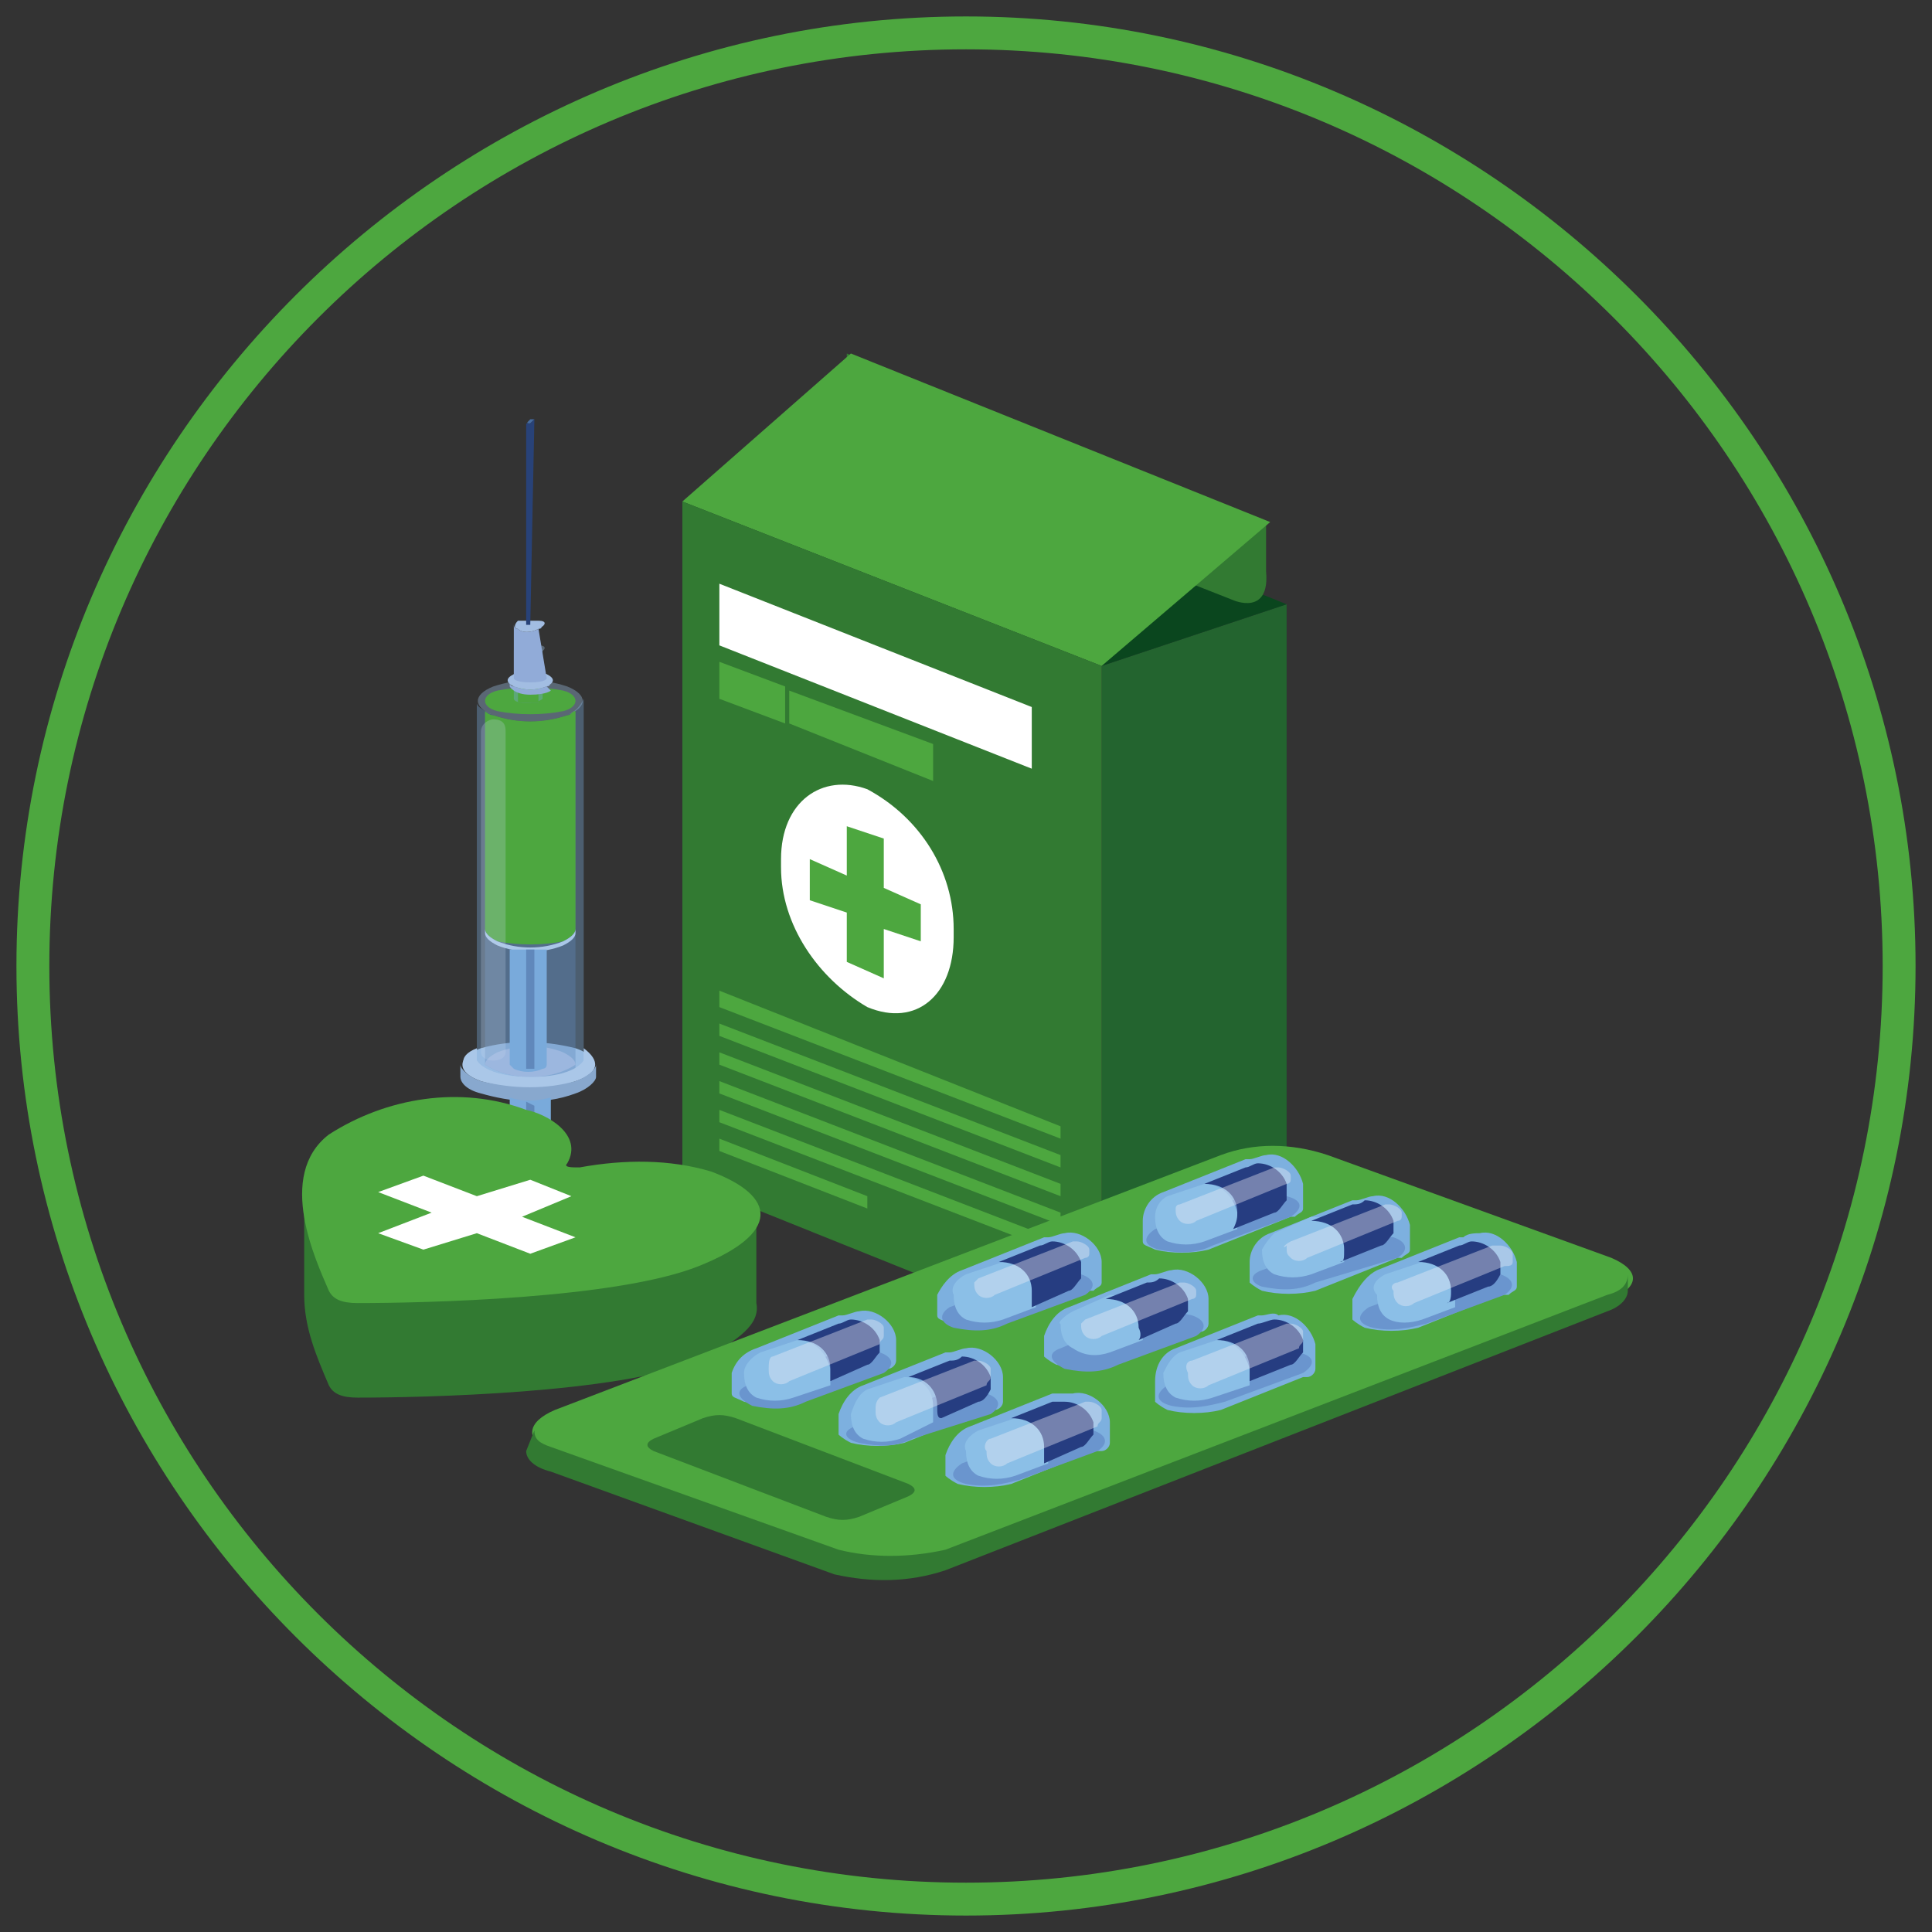 <?xml version="1.0" encoding="utf-8"?>
<!-- Generator: Adobe Illustrator 25.0.0, SVG Export Plug-In . SVG Version: 6.00 Build 0)  -->
<svg version="1.1" id="Layer_1" xmlns="http://www.w3.org/2000/svg" xmlns:xlink="http://www.w3.org/1999/xlink" x="0px" y="0px"
	 viewBox="0 0 47 47" style="enable-background:new 0 0 47 47;" xml:space="preserve">
<rect x="0" y="0" width="47" height="47" fill="#333333" stroke="none"/>
<style type="text/css">
	.st0{fill:#23642F;}
	.st1{fill:#327A32;}
	.st2{fill:#0A461E;}
	.st3{fill:#FFFFFF;}
	.st4{fill:#4DA73F;}
	.st5{fill:#AAC7E8;}
	.st6{fill:#88A8CE;}
	.st7{opacity:0.36;fill:#79AADB;enable-background:new    ;}
	.st8{opacity:0.36;fill:#6088BB;enable-background:new    ;}
	.st9{fill:#9CB7DF;}
	.st10{opacity:0.36;fill:#A0C2E6;enable-background:new    ;}
	.st11{opacity:0.25;fill:#C4D5ED;enable-background:new    ;}
	.st12{fill:#79AADB;}
	.st13{fill:#6088BB;}
	.st14{fill:#627EBE;}
	.st15{fill:#91ABD8;}
	.st16{fill:#A2BDE2;}
	.st17{fill:#466CA1;}
	.st18{fill:#284278;}
	.st19{fill:#7DB0DF;}
	.st20{fill:#6A95CE;}
	.st21{fill:#8BBFE7;}
	.st22{fill:#263D81;}
	.st23{opacity:0.38;fill:#F2F1F8;enable-background:new    ;}
</style>
<g>
	<g>
		<g>
			<polygon class="st0" points="31.3,31.2 26.8,32.8 26.8,16.2 31.3,14.7 			"/>
			<polygon class="st1" points="16.6,28.7 26.8,32.8 26.8,16.2 16.6,12.2 			"/>
			<polygon class="st2" points="26.8,16.2 16.6,12.2 21.1,10.6 31.3,14.7 			"/>
			<g>
				<polygon class="st3" points="25.1,17.2 17.5,14.2 17.5,15.7 25.1,18.7 				"/>
				<polygon class="st4" points="19.1,16.7 17.5,16.1 17.5,17 19.1,17.6 				"/>
				<polygon class="st4" points="19.2,16.8 19.2,17.6 22.7,19 22.7,18.1 				"/>
				<polygon class="st4" points="17.5,24.5 25.8,27.7 25.8,27.4 17.5,24.1 				"/>
				<polygon class="st4" points="17.5,25.2 25.8,28.4 25.8,28.1 17.5,24.9 				"/>
				<polygon class="st4" points="17.5,25.9 25.8,29.1 25.8,28.8 17.5,25.6 				"/>
				<polygon class="st4" points="17.5,26.6 25.8,29.8 25.8,29.5 17.5,26.3 				"/>
				<polygon class="st4" points="17.5,27.3 25.8,30.5 25.8,30.2 17.5,27 				"/>
				<polygon class="st4" points="21.1,29.1 17.5,27.7 17.5,28 21.1,29.4 				"/>
			</g>
			<g>
				<path class="st1" d="M30,14.6l-9.4-3.7V8.6l10.2,4.1v1.2C30.9,15,30,14.6,30,14.6z"/>
				<polygon class="st4" points="26.8,16.2 16.6,12.2 20.7,8.6 30.9,12.7 				"/>
			</g>
		</g>
		<path class="st3" d="M19,21.1c0,1.4,0.9,2.7,2.1,3.4c1.2,0.5,2.1-0.3,2.1-1.7v-0.2c0-1.4-0.8-2.7-2.1-3.4C20,18.8,19,19.5,19,20.9
			V21.1z"/>
		<polygon class="st4" points="22.4,22 21.5,21.6 21.5,20.4 20.6,20.1 20.6,21.3 19.7,20.9 19.7,21.9 20.6,22.2 20.6,23.4 
			21.5,23.8 21.5,22.6 22.4,22.9 		"/>
	</g>
	<g>
		<path class="st5" d="M14.3,29.9c-0.9,0.3-2,0.3-2.9-0.1c-0.8-0.3-0.8-0.8,0-1.1c0.9-0.3,2-0.2,2.9,0.1
			C15.1,29.2,15.1,29.7,14.3,29.9z"/>
		<path class="st6" d="M14.9,29.4c0,0.2-0.2,0.4-0.6,0.5c-0.9,0.3-2,0.3-2.9-0.1c-0.4-0.1-0.6-0.4-0.6-0.5l0,0v0.2l0,0
			c0,0.2,0.2,0.4,0.6,0.5c0.9,0.3,1.9,0.3,2.9,0.1c0.4-0.1,0.6-0.3,0.6-0.5V29.4z"/>
		<path class="st5" d="M14,26.3c-0.7,0.2-1.5,0.2-2.3,0c-0.6-0.2-0.6-0.6,0-0.8c0.7-0.2,1.5-0.2,2.3,0C14.6,25.7,14.6,26.1,14,26.3z
			"/>
		<path class="st7" d="M13.8,17.4c-0.6,0.2-1.2,0.2-1.8,0c-0.2-0.1-0.4-0.2-0.4-0.3v8.7l0,0c0,0,0.2,0.4,1.3,0.4s1.3-0.4,1.3-0.4V17
			C14.1,17.2,14,17.3,13.8,17.4z"/>
		<path class="st8" d="M12.9,26.2c0.4,0,0.8,0,1.1-0.2v-8.7c0,0.1-0.1,0.2-0.3,0.3c-0.5,0.2-1.1,0.2-1.6,0c-0.2-0.1-0.3-0.2-0.3-0.3
			v8.6C12.1,26.1,12.5,26.2,12.9,26.2z"/>
		<path class="st9" d="M14,25.9L14,25.9c0-0.1-0.1-0.2-0.3-0.3c-0.5-0.2-1.1-0.2-1.6,0c-0.2,0.1-0.3,0.2-0.3,0.3l0,0
			c0.3,0.2,0.7,0.3,1.1,0.3C13.3,26.2,13.7,26.1,14,25.9z"/>
		<path class="st10" d="M13.8,17.4c-0.6,0.2-1.2,0.2-1.8,0c-0.5-0.2-0.5-0.5,0-0.7c0.6-0.2,1.2-0.2,1.8,0
			C14.3,16.9,14.3,17.2,13.8,17.4z"/>
		<path class="st4" d="M13.7,17.3c-0.5,0.1-1.1,0.1-1.6,0c-0.4-0.1-0.4-0.4,0-0.5c0.5-0.1,1.1-0.1,1.6,0
			C14.1,16.9,14.1,17.2,13.7,17.3z"/>
		<path class="st4" d="M13.7,22.9c0.2-0.1,0.3-0.2,0.3-0.3l0,0v-5.3c-0.1,0-0.1,0.1-0.2,0.1c-0.6,0.2-1.2,0.2-1.8,0
			c-0.1,0-0.2-0.1-0.2-0.1v5.3l0,0c0,0.1,0.1,0.2,0.3,0.3C12.6,23,13.2,23,13.7,22.9z"/>
		<path class="st5" d="M14,22.6c0,0.1-0.1,0.2-0.3,0.3c-0.5,0.2-1.1,0.2-1.6,0c-0.2-0.1-0.3-0.2-0.3-0.3l0,0v0.1l0,0
			c0,0.1,0.1,0.2,0.3,0.3c0.5,0.2,1.1,0.2,1.6,0c0.2-0.1,0.3-0.2,0.3-0.3V22.6z"/>
		<path class="st11" d="M12,25.8c-0.2,0-0.3-0.1-0.3-0.2l0,0v-7.8c0-0.2,0.2-0.3,0.3-0.3l0,0c0.3,0,0.3,0.2,0.3,0.3v7.8
			C12.3,25.7,12.2,25.8,12,25.8L12,25.8z"/>
		<g>
			<path class="st5" d="M14.2,25.5v0.3c0,0-0.2,0.4-1.3,0.4s-1.3-0.4-1.3-0.4l0,0v-0.3c-0.5,0.2-0.4,0.5,0.1,0.8
				c0.7,0.2,1.5,0.3,2.3,0C14.6,26.1,14.6,25.8,14.2,25.5z"/>
			<path class="st6" d="M14.5,25.9c0,0.1-0.2,0.3-0.5,0.4c-0.7,0.2-1.5,0.2-2.3,0c-0.3-0.1-0.5-0.3-0.5-0.4l0,0v0.3l0,0
				c0,0.1,0.1,0.3,0.5,0.4c0.7,0.2,1.5,0.3,2.3,0c0.3-0.1,0.5-0.3,0.5-0.4V25.9z"/>
		</g>
		<g>
			<path class="st12" d="M12.4,23.1v2.8l0.1,0.1c0.2,0.1,0.5,0.1,0.7,0c0,0,0.1,0,0.1-0.1v-2.8C13,23.1,12.7,23.1,12.4,23.1z"/>
			<path class="st13" d="M12.8,23.1V26H13v-2.9H12.8z"/>
			<path class="st12" d="M12.4,26.7v2.6l0,0c0,0,0.1,0.1,0.5,0.1s0.5-0.1,0.5-0.1v-2.6C13,26.8,12.7,26.8,12.4,26.7z"/>
			<path class="st13" d="M12.8,26.8v2.8H13v-2.7L12.8,26.8z"/>
		</g>
		<path class="st7" d="M13.1,15.9c-0.2,0-0.3,0-0.5,0c-0.1,0-0.1-0.1-0.1-0.1l0,0V17l0,0c0,0,0,0.1,0.3,0.1s0.4-0.1,0.4-0.1v-1.3
			C13.2,15.8,13.2,15.8,13.1,15.9z"/>
		<path class="st10" d="M13.1,15.9c-0.2,0-0.3,0-0.5,0c-0.1-0.1-0.1-0.1,0-0.2c0.2-0.1,0.3-0.1,0.5,0C13.3,15.7,13.3,15.8,13.1,15.9
			z"/>
		<path class="st14" d="M13.1,15.8c-0.1,0-0.2,0-0.4,0c-0.1,0-0.1-0.1,0-0.1s0.2,0,0.4,0V15.8z"/>
		<path class="st8" d="M12.6,15.9v1.2c0.1,0,0.2,0,0.2,0c0.1,0,0.2,0,0.3,0v-1.2C13,15.9,12.8,15.9,12.6,15.9z"/>
		<path class="st4" d="M12.6,15.9v1.2c0.1,0,0.2,0,0.2,0c0.1,0,0.2,0,0.3,0v-1.2C13,15.9,12.8,15.9,12.6,15.9z"/>
		<g>
			<path class="st15" d="M13.3,16.7c-0.3,0.1-0.5,0.1-0.8,0c-0.1,0-0.1-0.1-0.1-0.1v0.1l0,0c0,0,0.1,0.2,0.5,0.2s0.5-0.1,0.5-0.1
				L13.3,16.7C13.4,16.6,13.4,16.7,13.3,16.7z"/>
			<path class="st16" d="M13.3,16.7c-0.3,0.1-0.5,0.1-0.8,0c-0.2-0.1-0.2-0.2,0-0.3c0.3-0.1,0.5-0.1,0.8,0
				C13.5,16.5,13.5,16.6,13.3,16.7z"/>
			<path class="st15" d="M13.1,15.3c-0.2,0.1-0.4,0.1-0.5,0c-0.1,0-0.1-0.1-0.1-0.1v1.3l0,0c0,0,0,0.1,0.4,0.1s0.4-0.1,0.4-0.1
				L13.1,15.3C13.2,15.2,13.2,15.3,13.1,15.3z"/>
			<path class="st16" d="M13.1,15.3c-0.2,0.1-0.4,0.1-0.5,0c-0.1,0-0.1-0.1,0-0.2c0.2,0,0.4,0,0.5,0C13.3,15.1,13.3,15.2,13.1,15.3z
				"/>
			<g>
				<path class="st17" d="M13,10.2l-0.1,0.1c-0.1,0-0.1,0,0-0.1H13L13,10.2z"/>
				<path class="st18" d="M13,10.2L13,10.2l-0.1,0.1h-0.1l0,0v4.9l0,0h0.1l0,0L13,10.2z"/>
				<path class="st18" d="M13,10.2l-0.1,0.1l0,0L13,10.2L13,10.2z"/>
			</g>
		</g>
	</g>
	<g>
		<g>
			<path class="st1" d="M18.4,31.7v-2.3l-4.6-0.1c0.2-0.6-0.6-1-1.1-1.2c-1.6-0.6-3.4-0.3-4.8,0.6c-0.1,0.1-0.2,0.2-0.3,0.4H7.4v2.4
				l0,0c0,0.8,0.3,1.5,0.6,2.2C8.1,33.9,8.3,34,8.7,34c1.6,0,6.3-0.1,8.3-0.9C18,32.6,18.5,32.2,18.4,31.7z"/>
			<path class="st4" d="M17.3,28.5c-1-0.3-2.1-0.3-3.2-0.1c-0.2,0-0.4,0-0.3-0.1c0.4-0.7-0.5-1.2-1-1.3c-1.6-0.6-3.4-0.3-4.8,0.6
				c-1.3,1-0.3,3.1,0,3.8c0.1,0.2,0.3,0.3,0.7,0.3c1.6,0,6.3-0.1,8.3-0.9S18.9,29.1,17.3,28.5z"/>
		</g>
		<polygon class="st3" points="14,30.1 12.7,29.6 13.9,29.1 12.9,28.7 11.6,29.1 10.3,28.6 9.2,29 10.5,29.5 9.2,30 10.3,30.4 
			11.6,30 12.9,30.5 		"/>
	</g>
	<g>
		<g>
			<path class="st4" d="M13.5,34.3l16.2-6.2l0,0c0.8-0.3,1.7-0.3,2.6,0l6.9,2.5c0.7,0.3,0.7,0.7,0,1L23,37.8c-0.9,0.3-1.8,0.3-2.7,0
				l-7-2.5l0,0C12.8,35,12.8,34.6,13.5,34.3z"/>
			<path class="st1" d="M13,34.8L13,34.8c0,0.2,0.1,0.3,0.4,0.4l0,0l7,2.5c0.8,0.2,1.7,0.2,2.6,0l16.1-6.2c0.4-0.1,0.5-0.3,0.5-0.5
				l0,0v0.4c0,0.2-0.2,0.4-0.5,0.5L23,38.2c-0.9,0.3-1.8,0.3-2.7,0.1l-6.9-2.5c-0.4-0.1-0.6-0.3-0.6-0.5L13,34.8L13,34.8z"/>
		</g>
		<g>
			<g>
				<path class="st19" d="M33.5,30.9L33.5,30.9l2-0.8h0.1l0,0C35.7,30,35.9,30,36,30c0.4-0.1,0.8,0.3,0.9,0.7c0,0,0,0,0,0.1v0.5
					c0,0.1-0.1,0.1-0.2,0.2l0,0h-0.1h-0.1l-2,0.8c-0.4,0.1-0.9,0.1-1.3,0c-0.2-0.1-0.3-0.2-0.3-0.2v-0.5
					C33.1,31.2,33.3,31,33.5,30.9z"/>
				<path class="st20" d="M33.3,31.8l1.9-0.7c0.4-0.2,0.8-0.2,1.3-0.1c0.3,0.1,0.4,0.3,0.1,0.5l-1.9,0.7l0,0
					c-0.4,0.1-0.8,0.2-1.3,0.1C33,32.2,33,32,33.3,31.8z"/>
			</g>
			<g>
				<path class="st21" d="M33.7,31l0.9-0.3c0.4,0,0.7,0.3,0.8,0.7c0,0.1,0,0.3,0,0.4l-0.8,0.3c-0.3,0.1-0.6,0.1-0.8,0
					s-0.3-0.3-0.3-0.6C33.3,31.3,33.5,31.1,33.7,31z"/>
				<path class="st22" d="M35.3,31.4c0-0.4-0.3-0.7-0.8-0.7l1-0.4c0.1,0,0.2-0.1,0.3-0.1c0.3,0,0.6,0.2,0.7,0.5l0,0
					c0,0.1,0,0.2,0,0.3c-0.1,0.2-0.2,0.3-0.3,0.3l-1,0.4C35.3,31.7,35.3,31.5,35.3,31.4z"/>
			</g>
			<path class="st23" d="M34,31.2l2.3-0.9h0.2c0.1,0,0.3,0.1,0.3,0.2l0,0c0,0.1,0,0.1,0,0.2s-0.1,0.1-0.2,0.1l-2.2,0.9
				c-0.1,0.1-0.3,0.1-0.4,0c-0.1-0.1-0.1-0.2-0.1-0.3C33.8,31.3,33.9,31.2,34,31.2z"/>
		</g>
		<g>
			<g>
				<path class="st19" d="M30.9,30L30.9,30l2-0.8H33l0,0c0.1,0,0.3-0.1,0.4-0.1c0.4-0.1,0.8,0.3,0.9,0.7c0,0,0,0,0,0.1v0.5
					c0,0.1-0.1,0.1-0.2,0.2l0,0H34l0,0l-2,0.8c-0.4,0.1-0.9,0.1-1.3,0c-0.2-0.1-0.3-0.2-0.3-0.2v-0.5C30.4,30.4,30.6,30.1,30.9,30z"
					/>
				<path class="st20" d="M30.7,30.9l1.9-0.7c0.4-0.2,0.8-0.2,1.3-0.1c0.3,0.1,0.4,0.3,0.1,0.5l-2,0.6l0,0c-0.4,0.2-0.8,0.2-1.3,0.1
					C30.4,31.2,30.4,31,30.7,30.9z"/>
			</g>
			<g>
				<path class="st21" d="M31,30l0.9-0.4c0.4,0,0.7,0.3,0.8,0.7c0,0.1,0,0.3,0,0.4L31.9,31c-0.3,0.1-0.6,0.1-0.9,0
					c-0.2-0.1-0.3-0.3-0.3-0.6C30.7,30.4,30.8,30.2,31,30z"/>
				<path class="st22" d="M32.7,30.4c0-0.4-0.3-0.7-0.8-0.7l1-0.4c0.1,0,0.2,0,0.3-0.1c0.3,0,0.6,0.2,0.7,0.5l0,0c0,0.1,0,0.2,0,0.3
					c-0.1,0.1-0.2,0.3-0.3,0.3l-1,0.4C32.7,30.7,32.7,30.6,32.7,30.4z"/>
			</g>
			<path class="st23" d="M31.4,30.2l2.3-0.9h0.1c0.1,0,0.3,0.1,0.3,0.2l0,0v0.1c0,0.1-0.1,0.1-0.1,0.1l-2.2,0.9
				c-0.1,0.1-0.3,0.1-0.4,0s-0.1-0.1-0.1-0.3C31.2,30.4,31.2,30.3,31.4,30.2z"/>
		</g>
		<g>
			<g>
				<path class="st19" d="M28.3,29L28.3,29l2-0.8h0.1l0,0c0.1,0,0.3-0.1,0.4-0.1c0.4-0.1,0.8,0.3,0.9,0.7c0,0,0,0,0,0.1v0.5
					c0,0.1-0.1,0.1-0.2,0.2l0,0h-0.1l0,0l-2,0.8c-0.4,0.1-0.9,0.1-1.3,0c-0.2-0.1-0.3-0.1-0.3-0.2v-0.5C27.8,29.4,28,29.1,28.3,29z"
					/>
				<path class="st20" d="M28.1,29.9l1.9-0.7c0.4-0.2,0.9-0.2,1.3-0.1s0.4,0.3,0.1,0.5l-1.9,0.7l0,0c-0.4,0.2-0.8,0.2-1.3,0.1
					C27.8,30.3,27.8,30.1,28.1,29.9z"/>
			</g>
			<g>
				<path class="st21" d="M28.4,29.1l0.9-0.3c0.4,0,0.7,0.3,0.8,0.7c0,0.1,0,0.3,0,0.4l-0.8,0.3c-0.3,0.1-0.6,0.1-0.9,0
					c-0.2-0.1-0.3-0.3-0.3-0.6C28.1,29.4,28.2,29.2,28.4,29.1z"/>
				<path class="st22" d="M30.1,29.5c0-0.4-0.3-0.7-0.8-0.7l1-0.4c0.1,0,0.2-0.1,0.3-0.1c0.3,0,0.6,0.2,0.7,0.5l0,0
					c0,0.1,0,0.2,0,0.4c-0.1,0.1-0.2,0.3-0.3,0.3l-1,0.4C30.1,29.7,30.1,29.6,30.1,29.5z"/>
			</g>
			<path class="st23" d="M28.7,29.3l2.3-0.9h0.1c0.1,0,0.3,0.1,0.3,0.2l0,0v0.1c0,0.1-0.1,0.1-0.1,0.1l-2.2,0.9
				c-0.1,0.1-0.3,0.1-0.4,0s-0.1-0.2-0.1-0.3C28.6,29.4,28.6,29.3,28.7,29.3z"/>
		</g>
		<g>
			<g>
				<path class="st19" d="M28.6,32.8L28.6,32.8l2-0.8h0.1l0,0c0.1,0,0.3-0.1,0.4,0c0.4-0.1,0.8,0.3,0.9,0.7c0,0,0,0,0,0.1v0.5
					c0,0.1-0.1,0.2-0.2,0.2l0,0h-0.1l0,0l-2,0.8c-0.4,0.1-0.9,0.1-1.3,0c-0.2-0.1-0.3-0.2-0.3-0.2v-0.5
					C28.1,33.2,28.3,32.9,28.6,32.8z"/>
				<path class="st20" d="M28.4,33.7l1.9-0.7c0.4-0.2,0.8-0.2,1.3-0.1c0.4,0.1,0.4,0.3,0.1,0.5l-1.9,0.7l0,0
					c-0.4,0.1-0.8,0.2-1.3,0.1C28.1,34.1,28.1,33.9,28.4,33.7z"/>
			</g>
			<g>
				<path class="st21" d="M28.7,32.9l0.9-0.3c0.4,0,0.7,0.3,0.8,0.7c0,0.1,0,0.3,0,0.4L29.5,34c-0.3,0.1-0.6,0.1-0.9,0
					c-0.2-0.1-0.3-0.3-0.3-0.6C28.4,33.2,28.5,33,28.7,32.9z"/>
				<path class="st22" d="M30.4,33.3c0-0.4-0.3-0.7-0.8-0.7l1-0.4c0.1,0,0.3-0.1,0.4-0.1c0.3,0,0.6,0.2,0.7,0.5l0,0
					c0,0.1,0,0.2,0,0.3c-0.1,0.1-0.2,0.3-0.3,0.3l-1,0.4C30.4,33.6,30.4,33.4,30.4,33.3z"/>
			</g>
			<path class="st23" d="M29,33.1l2.3-0.9h0.1c0.1,0,0.3,0.1,0.3,0.2l0,0c0,0.1,0,0.1,0,0.2c0,0.1-0.1,0.1-0.1,0.2l-2.2,0.9
				c-0.1,0.1-0.3,0.1-0.4,0s-0.1-0.2-0.1-0.3C28.8,33.2,28.9,33.1,29,33.1z"/>
		</g>
		<g>
			<g>
				<path class="st19" d="M26,31.8L26,31.8l2-0.8h0.1l0,0c0.1,0,0.3-0.1,0.4-0.1c0.4-0.1,0.9,0.3,0.9,0.7c0,0,0,0,0,0.1v0.5
					c0,0.1-0.1,0.2-0.2,0.2l0,0h-0.1H29l-2,0.8c-0.4,0.1-0.9,0.1-1.3,0c-0.2-0.1-0.3-0.2-0.3-0.2v-0.5C25.5,32.2,25.7,31.9,26,31.8z
					"/>
				<path class="st20" d="M25.8,32.8l1.9-0.8c0.4-0.1,0.9-0.1,1.3,0c0.3,0.1,0.4,0.3,0.1,0.5l-1.9,0.7l0,0c-0.4,0.2-0.8,0.2-1.3,0.1
					C25.5,33.1,25.5,32.9,25.8,32.8z"/>
			</g>
			<g>
				<path class="st21" d="M26.1,31.9l0.9-0.4c0.4,0,0.7,0.3,0.8,0.7c0,0.1,0,0.3,0,0.4L27,32.9c-0.3,0.1-0.6,0.1-0.9-0.1
					c-0.2-0.1-0.3-0.3-0.3-0.6C25.7,32.2,25.9,32,26.1,31.9z"/>
				<path class="st22" d="M27.7,32.3c0-0.4-0.3-0.7-0.8-0.7l1-0.4c0.1,0,0.2,0,0.3-0.1c0.3,0,0.6,0.2,0.7,0.5l0,0c0,0.1,0,0.2,0,0.3
					c-0.1,0.1-0.2,0.3-0.3,0.3l-0.9,0.4C27.7,32.6,27.8,32.5,27.7,32.3z"/>
			</g>
			<path class="st23" d="M26.4,32.1l2.3-0.9h0.1c0.1,0,0.3,0.1,0.3,0.2l0,0v0.1c0,0.1-0.1,0.1-0.1,0.1l-2.2,0.9
				c-0.1,0.1-0.3,0.1-0.4,0s-0.1-0.2-0.1-0.3C26.2,32.3,26.3,32.2,26.4,32.1z"/>
		</g>
		<g>
			<g>
				<path class="st19" d="M23.4,30.9L23.4,30.9l2-0.8h0.1l0,0c0.1,0,0.3-0.1,0.4-0.1c0.4-0.1,0.9,0.3,0.9,0.7l0,0v0.5
					c0,0.1-0.1,0.1-0.2,0.2l0,0h-0.1h-0.1l-2,0.8c-0.4,0.1-0.9,0.1-1.3,0c-0.2-0.1-0.3-0.1-0.3-0.2v-0.5
					C22.9,31.3,23.1,31,23.4,30.9z"/>
				<path class="st20" d="M23.1,31.8l1.9-0.7c0.4-0.2,0.9-0.2,1.3-0.1c0.3,0.1,0.4,0.3,0.1,0.5l-1.9,0.7l0,0
					c-0.4,0.2-0.8,0.2-1.3,0.1C22.9,32.2,22.8,32,23.1,31.8z"/>
			</g>
			<g>
				<path class="st21" d="M23.5,31l0.9-0.3c0.4,0,0.7,0.3,0.8,0.7c0,0.1,0,0.3,0,0.4l-0.8,0.3c-0.3,0.1-0.6,0.1-0.9,0
					c-0.2-0.1-0.3-0.3-0.3-0.6C23.1,31.3,23.3,31.1,23.5,31z"/>
				<path class="st22" d="M25.1,31.4c0-0.4-0.3-0.7-0.8-0.7l1-0.4c0.1,0,0.2-0.1,0.3-0.1c0.3,0,0.6,0.2,0.7,0.5l0,0
					c0,0.1,0,0.2,0,0.4c-0.1,0.1-0.2,0.3-0.3,0.3l-0.9,0.4C25.1,31.6,25.1,31.5,25.1,31.4z"/>
			</g>
			<path class="st23" d="M23.8,31.1l2.3-0.9h0.1c0.1,0,0.3,0.1,0.3,0.2l0,0v0.1c0,0.1-0.1,0.1-0.1,0.1l-2.2,0.9
				c-0.1,0.1-0.3,0.1-0.4,0s-0.1-0.2-0.1-0.3C23.6,31.3,23.7,31.2,23.8,31.1z"/>
		</g>
		<g>
			<g>
				<path class="st19" d="M23.6,34.7L23.6,34.7l2-0.8h0.1l0,0c0.1,0,0.3,0,0.4,0c0.4-0.1,0.9,0.3,0.9,0.7l0,0v0.5
					c0,0.1-0.1,0.2-0.2,0.2l0,0h-0.1h-0.1l-2,0.8c-0.4,0.1-0.9,0.1-1.3,0C23.1,36,23,35.9,23,35.9v-0.5
					C23.1,35.1,23.3,34.8,23.6,34.7z"/>
				<path class="st20" d="M23.4,35.6l1.9-0.7c0.4-0.2,0.9-0.2,1.3-0.1c0.3,0.1,0.4,0.3,0.1,0.5L24.8,36l0,0
					c-0.4,0.1-0.8,0.2-1.3,0.1C23.1,36,23.1,35.8,23.4,35.6z"/>
			</g>
			<g>
				<path class="st21" d="M23.8,34.8l0.9-0.3c0.4,0,0.7,0.3,0.8,0.7c0,0.1,0,0.3,0,0.4l-0.8,0.3c-0.3,0.1-0.6,0.1-0.9,0
					c-0.2-0.1-0.3-0.3-0.3-0.6C23.4,35.1,23.6,34.9,23.8,34.8z"/>
				<path class="st22" d="M25.4,35.2c0-0.4-0.3-0.7-0.8-0.7l1-0.4c0.1,0,0.2,0,0.3,0c0.3,0,0.6,0.2,0.7,0.5l0,0c0,0.1,0,0.2,0,0.3
					c-0.1,0.1-0.2,0.3-0.3,0.3l-0.9,0.4C25.4,35.5,25.4,35.3,25.4,35.2z"/>
			</g>
			<path class="st23" d="M24.1,35l2.3-0.9h0.1c0.1,0,0.3,0.1,0.3,0.2l0,0c0,0.1,0,0.1,0,0.2c0,0.1-0.1,0.1-0.1,0.2l-2.2,0.9
				c-0.1,0.1-0.3,0.1-0.4,0S24,35.4,24,35.3C23.9,35.2,24,35,24.1,35z"/>
		</g>
		<g>
			<g>
				<path class="st19" d="M21,33.7L21,33.7l2-0.8h0.1l0,0c0.1,0,0.3-0.1,0.4-0.1c0.4-0.1,0.9,0.3,0.9,0.7c0,0,0,0,0,0.1v0.5
					c0,0.1-0.1,0.2-0.2,0.2l0,0h-0.1H24l-2,0.8c-0.4,0.1-0.9,0.1-1.3,0c-0.2-0.1-0.3-0.2-0.3-0.2v-0.5C20.5,34.1,20.7,33.8,21,33.7z
					"/>
				<path class="st20" d="M20.8,34.7l1.9-0.7c0.4-0.2,0.9-0.2,1.3-0.1c0.3,0.1,0.4,0.3,0.1,0.5L22.2,35l0,0
					c-0.4,0.2-0.8,0.2-1.3,0.1C20.5,35,20.5,34.8,20.8,34.7z"/>
			</g>
			<g>
				<path class="st21" d="M21.1,33.8l0.9-0.3c0.4,0,0.7,0.3,0.7,0.7c0,0.1,0,0.3,0,0.4L21.9,35c-0.3,0.1-0.6,0.1-0.9,0
					c-0.2-0.1-0.3-0.3-0.3-0.6C20.8,34.1,20.9,33.9,21.1,33.8z"/>
				<path class="st22" d="M22.8,34.2c0-0.4-0.3-0.7-0.7-0.7l1-0.4c0.1,0,0.2,0,0.3-0.1c0.3,0,0.6,0.2,0.7,0.5l0,0c0,0.1,0,0.2,0,0.3
					c-0.1,0.2-0.2,0.3-0.3,0.3l-0.9,0.4C22.8,34.5,22.8,34.4,22.8,34.2z"/>
			</g>
			<path class="st23" d="M21.4,34l2.3-0.9h0.1c0.1,0,0.3,0.1,0.3,0.2l0,0c0,0,0,0.1,0,0.2c0,0.1-0.1,0.1-0.1,0.2l-2.2,0.9
				c-0.1,0.1-0.3,0.1-0.4,0s-0.1-0.2-0.1-0.3C21.3,34.2,21.3,34.1,21.4,34z"/>
		</g>
		<g>
			<g>
				<path class="st19" d="M18.4,32.8L18.4,32.8l2-0.8h0.1l0,0c0.1,0,0.3-0.1,0.4-0.1c0.4-0.1,0.9,0.3,0.9,0.7l0,0v0.5
					c0,0.1-0.1,0.2-0.2,0.2l0,0h-0.1h-0.1l-2,0.8c-0.4,0.1-0.9,0.1-1.3,0c-0.2-0.1-0.3-0.1-0.3-0.2v-0.5
					C17.9,33.1,18.1,32.9,18.4,32.8z"/>
				<path class="st20" d="M18.2,33.7l1.9-0.7c0.4-0.2,0.9-0.2,1.3-0.1c0.3,0.1,0.4,0.3,0.1,0.5l-1.9,0.7l0,0
					c-0.4,0.2-0.8,0.2-1.3,0.1C17.9,34,17.9,33.8,18.2,33.7z"/>
			</g>
			<g>
				<path class="st21" d="M18.5,32.9l0.9-0.3c0.4,0,0.7,0.3,0.8,0.7c0,0.1,0,0.3,0,0.4L19.3,34c-0.3,0.1-0.6,0.1-0.9,0
					c-0.2-0.1-0.3-0.3-0.3-0.6C18.1,33.2,18.3,33,18.5,32.9z"/>
				<path class="st22" d="M20.2,33.3c0-0.4-0.3-0.7-0.8-0.7l1-0.4c0.1,0,0.2-0.1,0.3-0.1c0.3,0,0.6,0.2,0.7,0.5l0,0
					c0,0.1,0,0.2,0,0.3c-0.1,0.1-0.2,0.3-0.3,0.3l-0.9,0.4C20.2,33.5,20.2,33.4,20.2,33.3z"/>
			</g>
			<path class="st23" d="M18.8,33l2.3-0.9h0.1c0.1,0,0.3,0.1,0.3,0.2l0,0c0,0,0,0.1,0,0.2c0,0.1-0.1,0.1-0.1,0.2l-2.2,0.9
				c-0.1,0.1-0.3,0.1-0.4,0s-0.1-0.2-0.1-0.3C18.7,33.2,18.7,33,18.8,33z"/>
		</g>
		<path class="st1" d="M15.9,35l1.2-0.5l0,0c0.3-0.1,0.5-0.1,0.8,0l4.2,1.6c0.2,0.1,0.2,0.2,0,0.3l-1.2,0.5c-0.3,0.1-0.5,0.1-0.8,0
			l-4.2-1.6l0,0C15.7,35.2,15.7,35.1,15.9,35z"/>
	</g>
</g>
<g>
	<path class="st4" d="M23.5,46.6c-12.7,0-23.1-10.4-23.1-23.1S10.8,0.4,23.5,0.4s23.1,10.4,23.1,23.1S36.2,46.6,23.5,46.6z
		 M23.5,1.2c-12.3,0-22.3,10-22.3,22.3s10,22.3,22.3,22.3s22.3-10,22.3-22.3S35.8,1.2,23.5,1.2z"/>
</g>
</svg>
